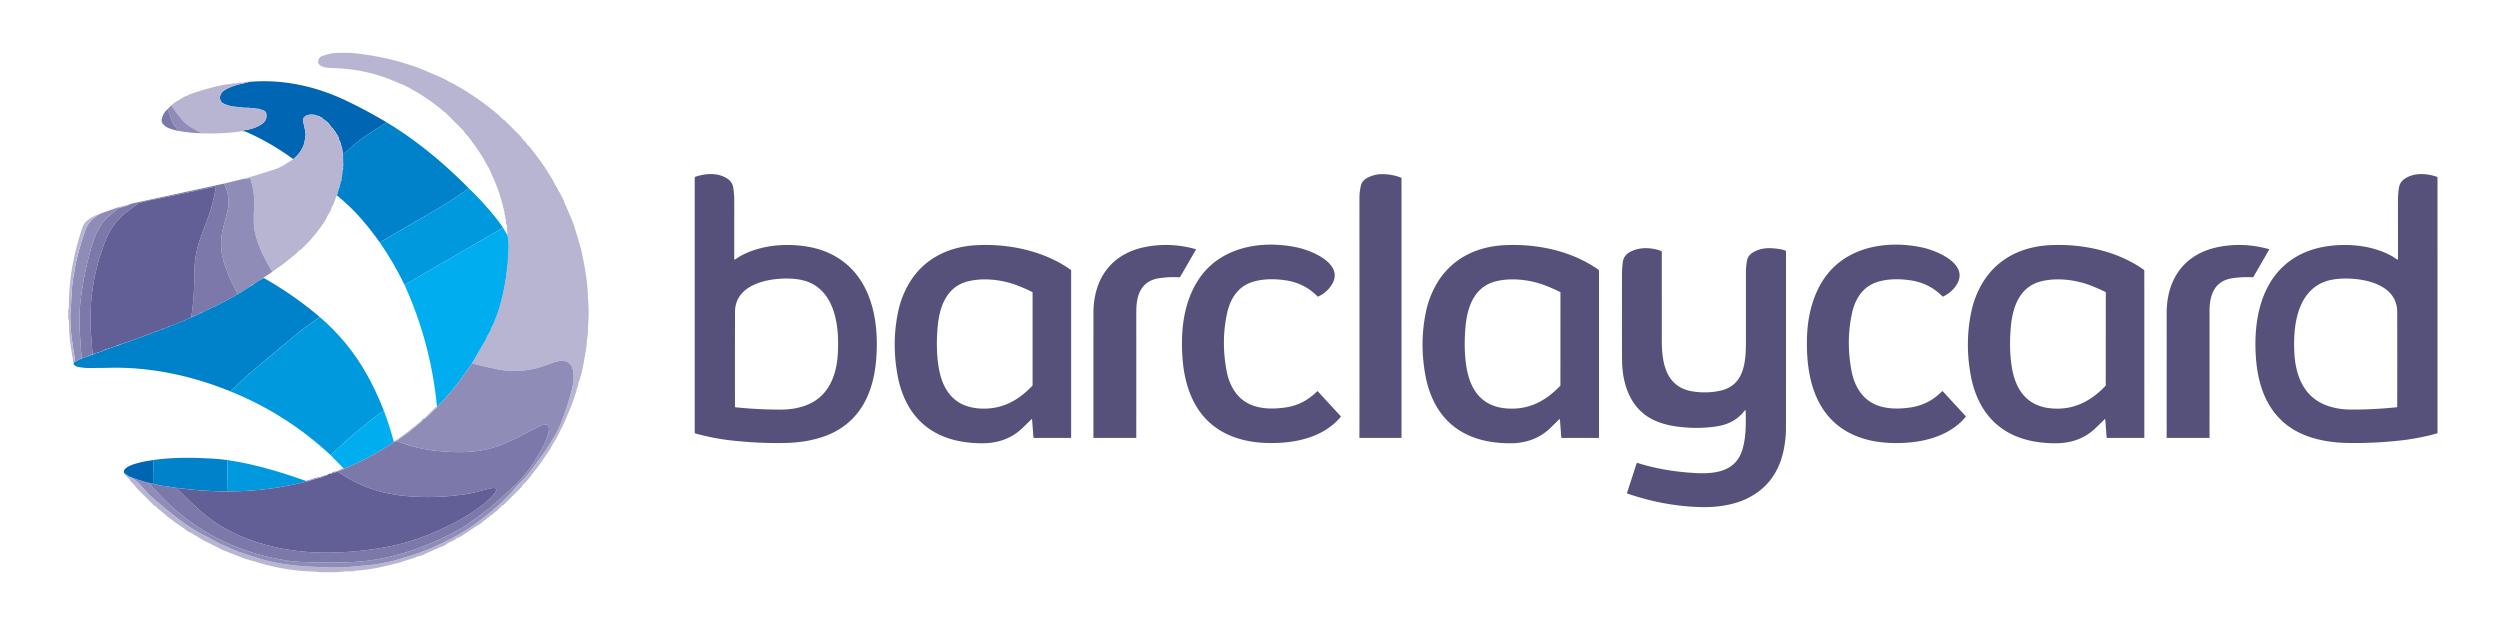 <?xml version="1.0" encoding="UTF-8" standalone="no"?>
<!DOCTYPE svg PUBLIC "-//W3C//DTD SVG 1.1//EN" "http://www.w3.org/Graphics/SVG/1.1/DTD/svg11.dtd">
<svg xmlns="http://www.w3.org/2000/svg" version="1.1" viewBox="0.00 0.00 2560.00 640.00">
<path fill="#b8b5d3" d="
  M 127.21 484.51
  L 132.03 487.80
  Q 137.95 490.70 140.93 493.58
  C 145.48 497.98 150.45 504.60 155.78 509.21
  C 173.76 524.74 191.09 539.46 211.27 549.32
  Q 214.33 550.82 219.82 553.93
  C 225.63 557.23 232.01 559.51 237.66 562.30
  Q 240.24 563.57 247.05 565.93
  Q 268.76 573.44 279.45 575.56
  Q 300.36 579.71 321.75 580.46
  Q 336.55 580.97 338.03 581.03
  C 351.81 581.54 366.45 579.75 376.65 578.79
  Q 383.87 578.11 389.32 577.07
  Q 400.25 574.99 401.85 574.54
  Q 424.58 568.26 438.80 562.48
  Q 448.23 558.64 462.82 551.12
  C 480.22 542.15 494.95 530.91 509.48 518.20
  Q 519.44 509.50 528.27 498.94
  C 531.74 494.78 537.09 490.13 540.19 486.20
  Q 542.97 482.65 554.43 467.19
  Q 559.34 460.55 563.81 453.17
  Q 570.85 441.51 572.16 438.51
  Q 579.78 421.06 585.27 400.03
  C 589.00 385.75 590.15 362.99 566.81 371.25
  Q 552.54 376.30 549.32 377.08
  Q 529.27 381.97 510.14 378.27
  Q 500.09 376.33 483.23 372.20
  L 496.13 349.98
  A 5.75 3.06 -83.7 0 1 496.69 349.16
  Q 497.36 348.34 498.00 346.46
  Q 499.04 343.43 502.26 338.65
  A 1.64 1.64 0.0 0 0 502.55 337.72
  L 502.55 337.28
  A 1.66 1.66 0.0 0 1 502.75 336.49
  Q 505.16 331.96 505.74 330.51
  Q 509.94 319.93 511.27 315.34
  Q 511.49 314.55 512.85 309.72
  Q 515.00 302.08 517.25 289.77
  C 517.47 288.59 517.27 287.25 517.69 286.26
  C 518.61 284.14 518.09 280.98 518.67 279.13
  C 519.40 276.79 518.85 274.62 519.47 272.45
  Q 520.01 270.55 520.00 267.46
  Q 519.99 264.76 520.65 256.75
  Q 521.24 249.63 519.67 240.87
  L 518.98 230.99
  A 1.87 1.83 29.4 0 0 518.77 230.27
  Q 517.83 228.52 518.15 225.36
  A 1.76 1.74 -61.4 0 0 517.79 224.11
  Q 517.20 223.37 517.30 222.12
  C 517.45 220.23 516.43 219.73 516.56 218.01
  Q 516.59 217.56 516.24 216.07
  C 514.63 209.21 512.29 199.83 509.18 192.23
  C 507.69 188.58 506.46 184.53 504.41 180.77
  A 14.49 13.33 23.0 0 1 503.57 178.92
  Q 501.83 174.11 500.42 171.89
  C 498.31 168.58 497.06 165.76 495.34 162.90
  Q 488.33 151.24 479.65 140.18
  C 477.84 137.87 476.09 136.43 474.89 134.32
  A 4.02 4.00 8.0 0 0 474.23 133.45
  L 456.07 115.29
  A 3.12 2.80 79.1 0 0 455.41 114.79
  C 453.46 113.70 452.25 112.19 450.50 110.79
  Q 433.82 97.48 414.95 87.84
  Q 413.31 87.00 410.15 85.76
  Q 407.42 84.70 405.31 83.77
  Q 374.41 70.23 339.06 69.67
  Q 334.78 69.60 330.67 68.35
  Q 326.88 67.20 325.57 63.84
  A 0.81 0.80 -31.3 0 1 325.80 62.92
  Q 326.18 62.59 326.02 61.27
  A 1.16 1.14 -27.8 0 1 326.32 60.34
  L 328.39 58.03
  A 1.16 1.10 -76.2 0 1 328.89 57.71
  C 333.83 56.15 336.81 54.91 341.02 54.54
  Q 354.63 53.33 368.00 55.05
  Q 389.86 57.87 409.31 63.24
  Q 412.95 64.25 423.16 67.66
  Q 429.79 69.88 436.69 72.86
  Q 450.23 78.71 450.67 78.89
  Q 454.11 80.31 457.77 82.39
  Q 462.79 85.26 464.91 86.00
  A 3.23 3.11 -12.4 0 1 466.05 86.70
  C 467.70 88.32 470.80 89.35 473.08 90.74
  Q 491.55 102.07 507.40 115.08
  Q 510.58 117.68 512.96 120.29
  Q 514.55 122.03 516.52 123.12
  A 2.33 2.08 77.9 0 1 517.00 123.47
  L 532.90 139.38
  A 4.71 4.55 7.9 0 1 533.59 140.26
  Q 534.94 142.51 537.49 144.76
  A 5.43 5.24 5.3 0 1 538.42 145.84
  Q 540.00 148.30 542.49 150.62
  A 4.60 4.50 3.8 0 1 543.10 151.30
  Q 545.21 154.10 547.36 156.86
  Q 558.18 170.70 566.20 184.80
  Q 566.62 185.54 568.29 189.01
  A 6.86 6.73 -76.4 0 0 568.87 189.98
  Q 570.63 192.42 571.89 195.43
  C 572.19 196.15 572.79 196.45 573.12 197.12
  Q 574.40 199.73 577.33 205.30
  A 2.38 2.27 -61.2 0 1 577.59 206.29
  Q 577.59 206.34 577.57 206.45
  A 0.85 0.83 -54.2 0 0 577.66 207.05
  Q 578.95 209.29 581.91 216.50
  Q 583.86 221.23 584.88 223.57
  Q 586.88 228.19 587.68 230.70
  Q 594.24 251.43 595.67 258.09
  Q 601.08 283.30 601.89 300.00
  C 602.42 310.68 603.20 318.25 602.60 327.14
  Q 602.04 335.41 602.09 336.91
  C 602.29 342.58 601.00 347.24 600.72 352.96
  Q 600.63 354.88 599.85 359.36
  Q 597.67 371.96 596.08 379.82
  Q 595.61 382.14 594.95 384.11
  Q 594.10 386.62 593.76 388.36
  A 3.88 3.60 -28.9 0 1 593.46 389.27
  Q 592.35 391.65 592.06 393.65
  Q 591.93 394.61 591.45 395.98
  Q 590.21 399.53 589.85 402.31
  A 0.66 0.65 -19.8 0 1 589.68 402.66
  Q 589.29 403.06 589.02 404.00
  Q 586.65 412.19 582.68 421.21
  Q 581.42 424.07 579.93 427.80
  Q 578.42 431.59 577.06 434.32
  Q 570.35 447.74 570.12 448.12
  Q 568.94 450.07 567.11 453.10
  Q 565.62 455.56 564.22 458.16
  Q 562.69 461.02 560.98 463.48
  C 555.89 470.80 553.28 475.21 548.48 481.04
  Q 545.52 484.64 541.82 489.59
  Q 539.93 492.11 538.61 493.34
  C 538.18 493.74 535.06 496.38 534.54 498.01
  A 1.18 1.15 -15.5 0 1 534.27 498.47
  L 515.62 517.11
  A 0.58 0.57 21.4 0 1 515.20 517.29
  L 514.76 517.29
  A 0.48 0.48 0.0 0 0 514.42 517.43
  L 508.71 523.22
  A 0.66 0.55 -77.1 0 1 508.58 523.32
  Q 506.16 524.62 504.40 526.69
  A 1.60 1.56 -77.1 0 1 503.64 527.18
  Q 502.36 527.57 501.13 529.18
  A 1.71 1.70 9.0 0 1 500.30 529.78
  C 498.50 530.38 497.73 532.49 495.94 532.97
  A 1.59 1.51 -75.7 0 0 495.16 533.46
  Q 494.12 534.66 493.59 535.07
  Q 491.65 536.58 489.15 538.05
  Q 485.55 540.17 482.34 542.40
  Q 479.13 544.63 477.66 545.52
  Q 476.01 546.52 473.03 548.69
  Q 472.27 549.25 467.88 551.06
  A 2.55 2.46 -77.4 0 0 467.03 551.62
  L 466.02 552.64
  A 0.81 0.73 9.1 0 1 465.76 552.81
  L 458.68 556.13
  A 1.18 0.81 -66.8 0 0 458.41 556.30
  Q 455.40 558.87 452.05 559.83
  Q 449.23 560.65 446.96 562.16
  Q 446.01 562.79 444.85 562.82
  A 1.42 1.40 -67.9 0 0 443.92 563.22
  Q 443.83 563.32 443.79 563.36
  A 1.59 1.55 10.7 0 1 443.28 563.70
  Q 436.07 566.62 433.58 568.08
  Q 432.45 568.74 431.95 568.56
  Q 431.31 568.34 430.78 569.01
  Q 430.42 569.48 429.48 569.35
  A 1.46 1.44 -59.5 0 0 428.38 569.64
  Q 428.37 569.64 428.28 569.73
  A 1.09 1.08 27.5 0 1 427.32 570.03
  Q 426.67 569.93 426.30 570.31
  Q 426.01 570.59 425.41 570.80
  Q 419.50 572.84 418.99 572.81
  A 1.22 0.60 -59.7 0 0 418.17 573.35
  Q 417.97 573.61 417.40 573.46
  Q 416.86 573.31 416.59 573.45
  Q 416.29 573.59 415.98 573.88
  A 1.57 1.52 -69.4 0 1 415.20 574.25
  Q 412.65 574.66 410.82 575.61
  A 2.49 2.48 23.3 0 1 410.34 575.80
  Q 410.19 575.84 397.32 579.03
  Q 389.86 580.88 384.34 581.84
  Q 373.26 583.77 368.26 584.03
  Q 364.64 584.22 362.22 584.81
  A 5.33 5.05 -50.9 0 1 361.07 584.96
  Q 353.23 585.07 351.44 585.30
  C 343.28 586.35 339.05 585.87 328.60 585.92
  C 326.60 585.93 324.07 585.36 322.25 585.32
  Q 290.65 584.58 260.44 574.84
  Q 259.53 574.55 257.39 574.03
  Q 255.44 573.57 254.36 573.07
  Q 253.21 572.55 252.59 572.67
  C 251.57 572.88 251.03 572.13 250.30 571.86
  Q 247.95 571.00 243.11 569.12
  Q 238.25 567.23 235.87 566.34
  Q 233.02 565.27 231.56 564.50
  A 1.08 0.99 56.7 0 0 231.08 564.38
  L 230.33 564.38
  A 0.22 0.17 -25.5 0 1 230.24 564.36
  Q 223.03 560.61 209.37 553.84
  Q 206.34 552.34 203.21 550.21
  Q 201.69 549.18 198.87 547.82
  A 1.91 1.83 -6.4 0 1 198.27 547.36
  Q 197.54 546.52 194.85 545.39
  Q 193.07 544.65 190.77 542.89
  Q 188.30 541.00 186.90 540.06
  Q 178.44 534.37 172.40 529.67
  Q 170.42 528.13 164.56 522.98
  A 3.32 2.80 -4.8 0 0 164.08 522.64
  Q 161.89 521.33 160.15 519.12
  A 2.65 2.62 78.4 0 0 158.77 518.20
  L 158.49 518.13
  A 1.16 1.14 74.8 0 1 157.94 517.81
  L 140.10 499.98
  A 3.41 3.24 8.0 0 1 139.63 499.39
  Q 137.45 495.94 133.88 493.07
  Q 133.27 492.59 133.18 491.80
  A 1.19 1.19 0.0 0 0 132.76 491.01
  Q 129.38 488.15 127.21 484.51
  Z"
/>
<path fill="#0066b3" d="
  M 396.12 125.40
  Q 380.71 134.81 372.19 140.79
  Q 363.38 146.98 352.47 157.60
  A 1.36 1.35 -22.3 0 0 352.06 158.57
  L 352.06 169.48
  A 0.32 0.31 4.0 0 1 351.70 169.79
  Q 351.33 169.74 351.37 169.46
  L 351.17 158.28
  Q 351.68 157.21 351.00 156.21
  L 350.34 152.80
  Q 351.12 152.61 350.05 151.51
  L 349.59 149.86
  Q 349.10 146.19 347.33 143.40
  Q 347.35 143.34 347.36 143.28
  L 346.40 140.00
  L 345.99 139.14
  L 344.07 136.32
  Q 343.87 136.20 343.89 135.96
  Q 343.22 134.32 341.75 133.07
  L 341.52 132.53
  Q 341.03 131.21 340.02 130.86
  L 338.59 129.09
  Q 336.33 125.48 332.76 123.13
  L 329.75 120.82
  Q 329.90 120.44 329.53 120.20
  Q 329.24 120.02 329.01 120.27
  Q 328.24 120.06 327.74 119.51
  Q 326.71 118.68 325.26 118.60
  L 322.54 117.70
  Q 321.86 117.14 321.22 117.56
  C 316.43 116.65 308.60 118.66 310.54 125.31
  Q 312.41 131.73 312.93 137.84
  A 5.77 5.69 47.8 0 1 312.87 139.27
  Q 311.71 146.38 311.31 147.52
  Q 308.07 156.77 300.22 162.93
  Q 277.13 145.97 251.03 134.58
  A 1.78 1.74 52.1 0 0 250.08 134.45
  Q 249.16 134.59 248.51 134.26
  Q 249.06 134.23 249.66 133.64
  A 1.41 1.39 -69.7 0 1 250.49 133.25
  Q 260.34 132.20 268.22 126.97
  Q 271.32 124.91 272.59 121.16
  Q 273.08 118.68 272.71 116.20
  L 272.25 115.29
  Q 271.75 113.92 270.27 113.32
  L 268.54 112.69
  Q 268.19 112.26 267.51 112.33
  L 265.74 111.86
  Q 264.61 110.88 263.43 111.43
  Q 256.57 110.18 249.56 110.32
  A 4.98 4.71 -37.8 0 1 248.44 110.21
  Q 245.65 109.56 241.53 109.39
  Q 234.85 109.10 228.04 105.62
  A 2.64 2.59 83.4 0 1 227.20 104.94
  Q 224.07 101.18 225.98 96.71
  C 228.12 91.68 236.74 88.93 241.70 87.19
  Q 242.87 86.78 248.38 85.61
  Q 251.74 84.90 255.04 83.84
  C 289.43 80.77 323.57 88.32 354.61 103.14
  Q 375.82 113.26 396.12 125.40
  Z"
/>
<path fill="#b8b5d3" d="
  M 255.04 83.84
  Q 251.74 84.90 248.38 85.61
  Q 242.87 86.78 241.70 87.19
  C 236.74 88.93 228.12 91.68 225.98 96.71
  Q 224.07 101.18 227.20 104.94
  A 2.64 2.59 83.4 0 0 228.04 105.62
  Q 234.85 109.10 241.53 109.39
  Q 245.65 109.56 248.44 110.21
  A 4.98 4.71 -37.8 0 0 249.56 110.32
  Q 256.57 110.18 263.43 111.43
  Q 264.37 111.93 265.74 111.86
  L 267.51 112.33
  Q 267.90 112.78 268.54 112.69
  L 270.27 113.32
  L 272.25 115.29
  L 272.71 116.20
  L 272.59 121.16
  Q 271.32 124.91 268.22 126.97
  Q 260.34 132.20 250.49 133.25
  A 1.41 1.39 -69.7 0 0 249.66 133.64
  Q 249.06 134.23 248.51 134.26
  Q 227.88 137.32 207.09 136.51
  C 198.50 132.52 191.14 128.31 185.84 122.00
  Q 181.39 116.71 175.47 107.93
  Q 178.16 105.14 181.66 103.33
  Q 183.21 102.53 184.39 101.63
  C 185.39 100.87 187.21 100.33 188.37 99.25
  A 1.75 1.72 -71.1 0 1 189.23 98.82
  Q 190.72 98.53 193.78 96.86
  A 5.14 4.45 -18.0 0 1 194.44 96.56
  Q 213.01 89.85 231.81 86.38
  Q 232.59 86.23 236.14 86.16
  A 1.50 1.49 -64.2 0 0 237.02 85.85
  Q 237.12 85.77 237.22 85.68
  A 0.63 0.60 21.8 0 1 237.60 85.53
  L 242.13 85.41
  A 1.45 1.43 -64.4 0 0 242.99 85.10
  Q 243.08 85.01 243.24 84.90
  A 1.10 1.07 26.5 0 1 243.87 84.70
  L 247.60 84.70
  A 3.47 3.41 35.5 0 0 248.67 84.53
  Q 251.53 83.59 255.04 83.84
  Z"
/>
<path fill="#8f8cb8" d="
  M 207.09 136.51
  Q 195.07 136.20 183.65 134.22
  Q 177.78 128.55 176.50 125.04
  Q 174.09 118.44 171.61 111.67
  L 175.47 107.93
  Q 181.39 116.71 185.84 122.00
  C 191.14 128.31 198.50 132.52 207.09 136.51
  Z"
/>
<path fill="#7c78aa" d="
  M 171.61 111.67
  Q 174.09 118.44 176.50 125.04
  Q 177.78 128.55 183.65 134.22
  Q 177.55 133.24 172.13 130.93
  Q 168.56 129.42 166.35 126.22
  Q 165.11 124.44 165.52 122.29
  Q 166.72 116.08 171.61 111.67
  Z"
/>
<path fill="#b8b5d3" d="
  M 321.22 117.56
  Q 321.72 117.99 322.54 117.70
  L 325.26 118.60
  Q 326.39 119.50 327.74 119.51
  Q 328.24 120.06 329.01 120.27
  Q 329.28 120.60 329.75 120.82
  L 332.76 123.13
  L 338.59 129.09
  L 340.02 130.86
  Q 340.44 131.93 341.52 132.53
  L 341.75 133.07
  Q 342.53 134.72 343.89 135.96
  Q 343.87 136.20 344.07 136.32
  Q 344.72 138.00 345.94 139.29
  Q 345.91 139.74 346.17 139.93
  L 347.36 143.28
  Q 347.35 143.34 347.33 143.40
  L 349.59 149.86
  L 350.05 151.51
  Q 350.06 152.20 350.34 152.80
  L 351.00 156.21
  Q 350.81 157.30 351.17 158.28
  L 351.37 169.46
  L 351.21 171.51
  L 351.00 172.21
  L 350.94 174.23
  L 350.24 179.95
  L 350.09 180.81
  L 349.59 183.53
  L 349.20 185.48
  Q 348.75 186.42 348.58 187.95
  L 348.38 188.55
  L 347.69 191.27
  Q 347.49 191.59 347.43 192.00
  L 345.03 200.11
  Q 343.60 202.34 343.41 204.01
  A 2.17 2.05 66.6 0 1 343.08 204.92
  Q 342.23 206.20 341.86 208.15
  A 1.15 0.99 -29.6 0 1 341.75 208.46
  L 339.69 212.35
  A 1.73 1.69 66.2 0 0 339.54 212.75
  Q 338.68 216.32 336.37 219.32
  A 2.70 2.41 -15.2 0 0 336.11 219.72
  C 334.09 223.67 333.05 226.04 330.64 229.48
  Q 328.94 231.91 323.50 239.05
  C 321.97 241.06 320.17 242.52 318.98 244.52
  A 4.58 4.02 86.3 0 1 318.38 245.30
  Q 309.55 254.24 307.96 255.71
  Q 307.95 255.72 306.78 256.27
  A 2.07 2.01 -79.5 0 0 306.16 256.71
  Q 302.78 260.20 302.03 260.79
  Q 298.38 263.61 292.45 268.46
  Q 290.43 270.11 283.26 275.10
  C 282.08 275.92 280.47 277.40 278.84 278.35
  C 270.97 265.00 261.67 247.84 260.13 231.42
  C 259.44 224.09 260.19 215.00 260.29 208.54
  Q 260.49 195.32 256.40 182.86
  A 0.83 0.82 66.8 0 0 255.24 182.39
  Q 251.93 184.12 250.52 182.89
  Q 259.77 180.30 277.76 174.55
  Q 281.95 173.22 284.01 172.40
  Q 288.25 170.73 293.28 167.54
  Q 298.21 164.41 300.22 162.93
  Q 308.07 156.77 311.31 147.52
  Q 311.71 146.38 312.87 139.27
  A 5.77 5.69 47.8 0 0 312.93 137.84
  Q 312.41 131.73 310.54 125.31
  C 308.60 118.66 316.43 116.65 321.22 117.56
  Z"
/>
<path fill="#0082ca" d="
  M 396.12 125.40
  C 427.01 144.05 454.36 166.93 480.01 192.73
  Q 464.92 203.99 448.67 213.43
  Q 418.84 230.76 388.92 248.25
  Q 381.11 237.24 372.36 226.89
  Q 360.04 212.31 345.03 200.11
  L 347.43 192.00
  Q 348.20 191.46 347.69 191.27
  L 348.38 188.55
  Q 348.82 188.88 348.58 187.95
  Q 348.75 186.42 349.20 185.48
  Q 350.00 185.09 349.59 183.53
  L 350.09 180.81
  Q 351.05 180.12 350.24 179.95
  L 350.94 174.23
  Q 351.42 173.45 351.37 172.46
  Q 351.75 171.76 351.21 171.51
  L 351.37 169.46
  Q 351.33 169.74 351.70 169.79
  A 0.32 0.31 4.0 0 0 352.06 169.48
  L 352.06 158.57
  A 1.36 1.35 -22.3 0 1 352.47 157.60
  Q 363.38 146.98 372.19 140.79
  Q 380.71 134.81 396.12 125.40
  Z"
/>
<path fill="#56517a" d="
  M 346.40 140.00
  Q 346.28 139.93 346.17 139.93
  Q 345.91 139.74 345.94 139.29
  Q 345.96 139.21 345.99 139.14
  L 346.40 140.00
  Z"
/>
<path fill="#0066b3" d="
  M 351.21 171.51
  Q 351.75 171.76 351.37 172.46
  Q 351.24 172.29 351.00 172.21
  L 351.21 171.51
  Z"
/>
<path fill="#56517a" d="
  M 752.52 265.80
  C 754.30 264.80 756.41 263.17 757.86 262.37
  C 775.99 252.31 798.13 249.42 818.84 251.47
  Q 839.59 253.52 855.10 262.34
  C 893.00 283.90 900.80 329.76 897.02 370.24
  C 893.58 406.94 877.30 436.39 840.88 447.90
  Q 824.52 453.07 805.24 453.56
  Q 777.72 454.27 748.51 450.97
  Q 730.12 448.90 711.99 443.83
  A 0.81 0.80 -82.5 0 1 711.40 443.05
  L 711.40 181.71
  A 0.66 0.65 80.7 0 1 711.84 181.09
  C 722.68 177.45 735.19 176.52 744.99 183.06
  Q 749.95 186.37 750.86 192.18
  Q 751.90 198.87 751.89 205.76
  Q 751.85 245.30 751.86 265.41
  A 0.45 0.44 75.4 0 0 752.52 265.80
  Z
  M 753.03 417.04
  Q 776.55 419.48 799.74 419.42
  Q 813.23 419.39 824.24 415.48
  C 847.64 407.18 856.53 385.88 857.94 362.25
  C 859.42 337.45 856.41 303.30 831.29 290.37
  Q 821.85 285.52 807.20 285.24
  C 785.75 284.85 752.70 291.41 752.65 319.50
  Q 752.55 375.33 752.63 416.61
  A 0.45 0.44 2.2 0 0 753.03 417.04
  Z"
/>
<path fill="#56517a" d="
  M 1434.54 448.45
  L 1392.39 448.45
  A 0.37 0.37 0.0 0 1 1392.02 448.07
  Q 1392.18 444.35 1392.07 203.00
  Q 1392.07 195.43 1393.89 188.91
  C 1395.71 182.45 1406.42 178.84 1412.37 178.45
  Q 1423.64 177.70 1434.58 181.87
  A 0.91 0.90 -79.8 0 1 1435.16 182.72
  L 1435.16 447.83
  A 0.62 0.62 0.0 0 1 1434.54 448.45
  Z"
/>
<path fill="#56517a" d="
  M 2455.55 265.41
  Q 2455.56 245.30 2455.51 205.76
  Q 2455.50 198.88 2456.54 192.19
  Q 2457.45 186.38 2462.41 183.07
  C 2472.21 176.53 2484.72 177.45 2495.56 181.09
  A 0.66 0.65 -80.7 0 1 2496.00 181.71
  L 2496.02 443.03
  A 0.81 0.80 82.5 0 1 2495.43 443.81
  Q 2477.30 448.88 2458.91 450.95
  Q 2429.71 454.25 2402.19 453.55
  Q 2382.91 453.06 2366.55 447.89
  C 2330.13 436.38 2313.85 406.94 2310.41 370.24
  C 2306.63 329.76 2314.42 283.91 2352.32 262.35
  Q 2367.83 253.53 2388.57 251.48
  C 2409.28 249.42 2431.42 252.31 2449.55 262.37
  C 2451.00 263.17 2453.11 264.80 2454.89 265.80
  A 0.45 0.44 -75.4 0 0 2455.55 265.41
  Z
  M 2454.34 417.02
  A 0.45 0.44 -2.2 0 0 2454.74 416.59
  Q 2454.83 375.33 2454.75 319.51
  C 2454.70 291.43 2421.67 284.86 2400.22 285.25
  Q 2385.58 285.52 2376.14 290.37
  C 2351.02 303.29 2348.00 337.43 2349.48 362.22
  C 2350.88 385.84 2359.76 407.14 2383.15 415.44
  Q 2394.16 419.36 2407.64 419.39
  Q 2430.82 419.46 2454.34 417.02
  Z"
/>
<path fill="#0066b3" d="
  M 350.09 180.81
  L 350.24 179.95
  Q 351.05 180.12 350.09 180.81
  Z"
/>
<path fill="#8f8cb8" d="
  M 278.84 278.35
  L 268.93 285.01
  L 268.41 285.46
  Q 267.72 285.60 267.23 286.25
  L 259.94 290.76
  L 255.92 293.48
  L 249.57 297.54
  Q 248.73 297.64 248.29 298.25
  Q 246.79 298.67 245.94 299.78
  Q 245.08 299.86 245.46 299.94
  Q 244.35 300.28 243.59 300.85
  Q 234.65 285.63 229.40 268.83
  Q 223.86 251.09 228.50 233.44
  Q 231.69 221.29 233.11 215.27
  C 235.40 205.48 233.38 197.21 229.69 187.96
  L 250.52 182.89
  Q 251.93 184.12 255.24 182.39
  A 0.83 0.82 66.8 0 1 256.40 182.86
  Q 260.49 195.32 260.29 208.54
  C 260.19 215.00 259.44 224.09 260.13 231.42
  C 261.67 247.84 270.97 265.00 278.84 278.35
  Z"
/>
<path fill="#7c78aa" d="
  M 229.69 187.96
  C 233.38 197.21 235.40 205.48 233.11 215.27
  Q 231.69 221.29 228.50 233.44
  Q 223.86 251.09 229.40 268.83
  Q 234.65 285.63 243.59 300.85
  L 242.23 301.89
  Q 241.72 301.89 241.22 302.47
  Q 240.42 302.60 239.95 303.28
  Q 239.50 303.34 239.14 303.71
  Q 238.63 303.80 238.19 304.24
  L 230.48 308.48
  Q 229.58 308.66 228.96 309.26
  L 225.29 311.06
  L 224.03 311.82
  L 220.74 313.47
  L 219.79 313.82
  L 219.01 314.16
  L 206.89 320.02
  Q 206.47 319.77 205.47 320.57
  L 204.67 321.04
  Q 204.21 321.12 203.96 321.49
  L 200.29 323.02
  Q 199.71 323.05 199.22 323.36
  Q 198.98 323.45 198.80 323.63
  Q 197.29 323.88 196.22 324.83
  Q 196.13 324.84 196.04 324.85
  Q 195.91 324.83 195.77 324.81
  C 198.85 306.54 198.82 291.95 199.19 275.17
  Q 199.53 259.91 205.57 242.85
  C 209.73 231.11 213.73 222.17 216.64 211.63
  Q 219.30 201.98 221.01 191.67
  A 0.48 0.47 88.3 0 0 220.44 191.13
  L 156.54 204.62
  A 1.36 0.52 -24.2 0 1 156.37 204.63
  Q 154.33 204.55 153.66 205.06
  A 0.60 0.55 -69.2 0 1 153.44 205.17
  L 142.64 207.79
  A 2.37 2.29 19.4 0 0 141.77 208.19
  Q 130.48 216.22 124.86 221.38
  C 114.91 230.52 109.59 241.28 104.93 254.62
  Q 89.84 297.90 93.27 343.05
  Q 94.01 352.77 94.86 362.58
  L 93.21 363.56
  L 92.04 364.04
  Q 91.02 364.16 90.00 364.82
  L 87.25 365.83
  Q 86.39 365.62 85.97 366.25
  L 83.95 367.01
  Q 83.70 367.05 83.54 367.01
  C 82.41 348.74 80.19 329.59 82.04 311.94
  Q 84.81 285.53 91.74 259.73
  C 95.25 246.65 99.37 233.38 109.05 223.50
  Q 112.79 219.68 122.23 212.73
  Q 128.97 211.48 134.71 208.52
  L 229.69 187.96
  Z"
/>
<path fill="#625f97" d="
  M 195.77 324.81
  Q 195.24 325.29 194.48 325.57
  L 193.49 326.04
  L 189.93 327.62
  Q 189.87 327.69 189.81 327.76
  Q 188.41 327.68 187.93 328.49
  Q 187.40 328.77 187.02 328.77
  L 180.25 331.64
  L 174.54 333.89
  Q 173.34 333.95 171.75 334.92
  L 169.57 335.96
  Q 168.95 335.58 168.55 336.29
  L 168.07 336.54
  Q 166.14 336.58 165.00 337.51
  Q 163.56 338.35 161.98 338.60
  Q 160.19 338.93 158.32 340.01
  L 153.96 341.75
  Q 152.53 341.68 151.93 342.46
  L 150.35 342.93
  Q 148.55 343.30 147.14 344.29
  L 144.96 344.96
  L 144.04 345.23
  L 142.15 346.04
  Q 141.56 346.11 140.97 346.47
  L 139.47 346.83
  Q 138.51 346.92 138.60 347.29
  L 136.55 348.14
  Q 136.86 347.58 135.95 348.22
  L 135.55 348.27
  Q 134.29 348.58 133.21 349.26
  Q 132.65 349.62 132.30 349.57
  Q 131.34 349.69 130.51 350.22
  Q 130.26 350.43 129.97 350.52
  Q 128.24 350.54 126.94 351.52
  Q 126.41 351.89 126.06 351.90
  Q 124.71 351.85 123.26 352.74
  Q 120.50 353.26 118.23 354.74
  Q 117.61 354.62 117.20 355.02
  Q 116.27 355.20 115.39 355.72
  Q 114.64 355.69 114.04 356.00
  Q 113.12 356.03 113.46 356.31
  L 112.22 356.69
  Q 111.04 356.70 109.95 357.51
  Q 109.87 357.54 109.78 357.57
  Q 107.55 357.67 105.89 358.98
  Q 105.86 359.31 105.78 359.10
  Q 104.94 359.06 104.04 359.78
  L 101.02 360.90
  Q 99.38 360.65 99.39 361.32
  L 98.34 361.61
  L 94.86 362.58
  Q 94.01 352.77 93.27 343.05
  Q 89.84 297.90 104.93 254.62
  C 109.59 241.28 114.91 230.52 124.86 221.38
  Q 130.48 216.22 141.77 208.19
  A 2.37 2.29 19.4 0 1 142.64 207.79
  L 153.44 205.17
  A 0.60 0.55 -69.2 0 0 153.66 205.06
  Q 154.33 204.55 156.37 204.63
  A 1.36 0.52 -24.2 0 0 156.54 204.62
  L 220.44 191.13
  A 0.48 0.47 88.3 0 1 221.01 191.67
  Q 219.30 201.98 216.64 211.63
  C 213.73 222.17 209.73 231.11 205.57 242.85
  Q 199.53 259.91 199.19 275.17
  C 198.82 291.95 198.85 306.54 195.77 324.81
  Z"
/>
<path fill="#0099de" d="
  M 515.10 233.23
  L 414.23 291.71
  Q 403.30 269.07 388.92 248.25
  Q 418.84 230.76 448.67 213.43
  Q 464.92 203.99 480.01 192.73
  Q 495.22 207.30 508.27 223.74
  Q 511.88 228.29 515.10 233.23
  Z"
/>
<path fill="#b8b5d3" d="
  M 134.71 208.52
  Q 128.97 211.48 122.23 212.73
  Q 121.71 212.55 121.32 212.17
  L 134.71 208.52
  Z"
/>
<path fill="#8f8cb8" d="
  M 121.32 212.17
  Q 121.71 212.55 122.23 212.73
  Q 112.79 219.68 109.05 223.50
  C 99.37 233.38 95.25 246.65 91.74 259.73
  Q 84.81 285.53 82.04 311.94
  C 80.19 329.59 82.41 348.74 83.54 367.01
  L 82.44 367.69
  L 77.04 370.31
  Q 73.02 345.46 72.46 337.13
  Q 71.69 325.57 72.00 321.57
  Q 72.92 309.87 73.44 298.91
  Q 73.80 291.22 75.16 283.32
  Q 77.31 270.82 77.99 267.87
  Q 81.41 252.77 87.49 235.39
  Q 91.17 224.89 103.18 218.61
  L 121.32 212.17
  Z"
/>
<path fill="#b8b5d3" d="
  M 103.18 218.61
  Q 91.17 224.89 87.49 235.39
  Q 81.41 252.77 77.99 267.87
  Q 77.31 270.82 75.16 283.32
  Q 73.80 291.22 73.44 298.91
  Q 72.92 309.87 72.00 321.57
  Q 71.69 325.57 72.46 337.13
  Q 73.02 345.46 77.04 370.31
  Q 76.58 370.75 75.75 371.12
  Q 74.72 370.90 74.69 369.54
  Q 74.66 367.86 74.58 367.47
  Q 72.05 354.45 70.95 341.20
  L 70.83 339.04
  L 70.56 327.95
  A 1.58 1.54 -65.6 0 0 70.24 327.06
  Q 70.15 326.95 70.06 326.85
  A 0.95 0.95 0.0 0 1 69.82 326.22
  L 69.82 317.12
  A 1.00 0.98 66.3 0 1 70.07 316.46
  Q 70.51 315.95 70.51 315.50
  Q 70.33 292.53 74.54 270.27
  Q 78.06 251.65 84.32 233.06
  Q 84.94 231.22 86.23 229.22
  Q 87.36 227.47 89.08 226.06
  Q 95.03 221.14 103.18 218.61
  Z"
/>
<path fill="#00aeef" d="
  M 515.10 233.23
  L 519.67 240.87
  Q 521.24 249.63 520.65 256.75
  Q 519.99 264.76 520.00 267.46
  Q 520.01 270.55 519.47 272.45
  C 518.85 274.62 519.40 276.79 518.67 279.13
  C 518.09 280.98 518.61 284.14 517.69 286.26
  C 517.27 287.25 517.47 288.59 517.25 289.77
  Q 515.00 302.08 512.85 309.72
  Q 511.49 314.55 511.27 315.34
  Q 509.94 319.93 505.74 330.51
  Q 505.16 331.96 502.75 336.49
  A 1.66 1.66 0.0 0 0 502.55 337.28
  L 502.55 337.72
  A 1.64 1.64 0.0 0 1 502.26 338.65
  Q 499.04 343.43 498.00 346.46
  Q 497.36 348.34 496.69 349.16
  A 5.75 3.06 -83.7 0 0 496.13 349.98
  L 483.23 372.20
  Q 473.59 386.69 462.62 400.10
  C 460.90 402.20 458.77 403.93 457.39 406.20
  A 4.82 4.76 82.5 0 1 456.76 407.03
  Q 454.18 409.65 451.65 412.17
  C 450.41 413.40 449.79 415.33 447.43 416.23
  Q 441.17 351.05 414.23 291.71
  L 515.10 233.23
  Z"
/>
<path fill="#56517a" d="
  M 1372.77 427.05
  C 1354.27 448.97 1323.43 454.66 1295.75 453.56
  C 1267.12 452.41 1241.16 441.97 1225.76 417.26
  C 1213.14 397.02 1209.85 371.91 1210.41 346.77
  C 1210.88 325.87 1215.48 304.70 1226.80 287.03
  C 1248.57 253.03 1291.02 245.52 1327.98 253.31
  C 1344.03 256.69 1380.02 271.54 1361.67 294.45
  Q 1356.91 300.39 1349.98 303.62
  A 0.75 0.75 0.0 0 1 1349.11 303.47
  Q 1335.68 289.93 1316.72 287.08
  C 1305.01 285.33 1292.01 285.30 1280.84 289.31
  C 1267.10 294.24 1259.54 306.69 1256.48 320.94
  Q 1250.26 349.92 1256.19 380.57
  Q 1258.58 392.91 1265.29 402.08
  C 1277.36 418.57 1297.84 419.92 1316.49 417.22
  Q 1334.90 414.55 1348.67 400.78
  A 0.59 0.59 0.0 0 1 1349.52 400.80
  L 1372.75 426.02
  A 0.79 0.78 44.1 0 1 1372.77 427.05
  Z"
/>
<path fill="#56517a" d="
  M 2012.73 425.98
  A 0.79 0.78 44.1 0 1 2012.75 427.01
  C 1994.26 448.94 1963.43 454.65 1935.75 453.58
  C 1907.12 452.45 1881.15 442.03 1865.73 417.33
  C 1853.10 397.10 1849.79 371.99 1850.33 346.85
  C 1850.78 325.95 1855.36 304.78 1866.67 287.10
  C 1888.41 253.08 1930.86 245.54 1967.82 253.30
  C 1983.88 256.67 2019.88 271.49 2001.55 294.42
  Q 1996.79 300.36 1989.86 303.59
  A 0.75 0.75 0.0 0 1 1988.99 303.45
  Q 1975.55 289.92 1956.59 287.08
  C 1944.88 285.34 1931.88 285.32 1920.71 289.34
  C 1906.98 294.28 1899.43 306.73 1896.38 320.99
  Q 1890.18 349.97 1896.13 380.62
  Q 1898.53 392.95 1905.25 402.12
  C 1917.33 418.60 1937.81 419.93 1956.46 417.22
  Q 1974.87 414.54 1988.63 400.75
  A 0.59 0.59 0.0 0 1 1989.48 400.77
  L 2012.73 425.98
  Z"
/>
<path fill="#56517a" d="
  M 1056.16 429.30
  Q 1054.61 430.96 1046.88 438.40
  Q 1030.50 454.15 1004.98 453.92
  C 975.01 453.65 948.19 444.29 931.77 418.31
  C 926.06 409.28 921.72 397.64 919.55 386.63
  Q 912.60 351.39 920.00 317.79
  Q 923.07 303.80 930.47 290.92
  C 945.18 265.31 970.81 252.61 999.74 251.08
  C 1032.84 249.33 1068.69 256.74 1096.08 276.04
  A 1.81 1.81 0.0 0 1 1096.85 277.52
  L 1096.85 448.18
  A 0.27 0.27 0.0 0 1 1096.58 448.45
  L 1058.99 448.45
  A 0.74 0.74 0.0 0 1 1058.25 447.76
  L 1056.84 429.54
  A 0.39 0.39 0.0 0 0 1056.16 429.30
  Z
  M 1057.06 299.04
  Q 1049.50 295.27 1041.74 292.29
  C 1026.29 286.35 1006.74 284.06 990.74 288.22
  C 968.75 293.93 961.85 314.95 960.12 335.09
  C 958.97 348.43 958.99 362.27 961.12 375.64
  C 964.96 399.74 977.26 416.60 1003.03 418.29
  C 1024.97 419.73 1042.01 410.79 1056.99 395.21
  A 1.36 1.36 0.0 0 0 1057.35 394.29
  L 1057.35 299.51
  A 0.53 0.51 -77.5 0 0 1057.06 299.04
  Z"
/>
<path fill="#56517a" d="
  M 1224.48 255.16
  A 0.28 0.28 0.0 0 1 1224.65 255.57
  L 1208.53 283.49
  A 0.91 0.90 -73.2 0 1 1207.70 283.94
  Q 1197.43 283.37 1187.22 284.86
  C 1168.35 287.62 1163.57 302.28 1163.57 318.76
  Q 1163.60 420.57 1163.56 448.18
  A 0.27 0.27 0.0 0 1 1163.29 448.45
  L 1119.96 448.45
  A 0.29 0.29 0.0 0 1 1119.67 448.16
  Q 1119.65 377.53 1119.69 320.50
  C 1119.71 285.05 1138.38 259.27 1173.85 252.70
  Q 1199.20 248.00 1224.48 255.16
  Z"
/>
<path fill="#56517a" d="
  M 1597.35 429.55
  A 0.39 0.39 0.0 0 0 1596.67 429.31
  Q 1595.12 430.97 1587.39 438.42
  Q 1571.01 454.17 1545.49 453.94
  C 1515.51 453.67 1488.69 444.31 1472.27 418.32
  C 1466.56 409.29 1462.22 397.65 1460.05 386.64
  Q 1453.10 351.40 1460.50 317.79
  Q 1463.57 303.80 1470.97 290.92
  C 1485.68 265.31 1511.31 252.61 1540.24 251.08
  C 1573.35 249.33 1609.20 256.74 1636.59 276.04
  A 1.81 1.81 0.0 0 1 1637.36 277.52
  L 1637.36 448.20
  A 0.27 0.27 0.0 0 1 1637.09 448.47
  L 1599.50 448.47
  A 0.74 0.74 0.0 0 1 1598.76 447.78
  L 1597.35 429.55
  Z
  M 1597.61 299.05
  Q 1590.05 295.28 1582.29 292.30
  C 1566.84 286.35 1547.28 284.05 1531.28 288.20
  C 1509.28 293.91 1502.37 314.93 1500.64 335.07
  C 1499.48 348.41 1499.49 362.25 1501.62 375.63
  C 1505.45 399.73 1517.74 416.60 1543.52 418.30
  C 1565.46 419.75 1582.51 410.82 1597.50 395.24
  A 1.36 1.36 0.0 0 0 1597.86 394.32
  L 1597.90 299.52
  A 0.53 0.51 -77.4 0 0 1597.61 299.05
  Z"
/>
<path fill="#56517a" d="
  M 2155.79 429.54
  A 0.39 0.39 0.0 0 0 2155.11 429.30
  Q 2153.56 430.96 2145.83 438.40
  Q 2129.45 454.16 2103.93 453.93
  C 2073.95 453.66 2047.13 444.30 2030.71 418.32
  C 2025.00 409.29 2020.66 397.65 2018.49 386.64
  Q 2011.53 351.40 2018.93 317.80
  Q 2022.00 303.81 2029.40 290.93
  C 2044.11 265.32 2069.74 252.61 2098.67 251.08
  C 2131.77 249.33 2167.62 256.73 2195.01 276.03
  A 1.81 1.81 0.0 0 1 2195.78 277.51
  L 2195.80 448.18
  A 0.27 0.27 0.0 0 1 2195.53 448.45
  L 2157.94 448.45
  A 0.74 0.74 0.0 0 1 2157.20 447.76
  L 2155.79 429.54
  Z
  M 2156.04 299.05
  Q 2148.48 295.27 2140.72 292.29
  C 2125.27 286.34 2105.72 284.04 2089.71 288.20
  C 2067.72 293.90 2060.81 314.92 2059.07 335.07
  C 2057.91 348.41 2057.93 362.25 2060.05 375.63
  C 2063.88 399.73 2076.18 416.60 2101.95 418.30
  C 2123.90 419.75 2140.94 410.82 2155.93 395.24
  A 1.36 1.36 0.0 0 0 2156.29 394.32
  L 2156.33 299.52
  A 0.53 0.51 -77.4 0 0 2156.04 299.05
  Z"
/>
<path fill="#56517a" d="
  M 2323.47 255.16
  A 0.28 0.28 0.0 0 1 2323.64 255.57
  L 2307.52 283.49
  A 0.91 0.90 -73.2 0 1 2306.69 283.94
  Q 2296.42 283.37 2286.21 284.86
  C 2267.34 287.62 2262.56 302.28 2262.56 318.76
  Q 2262.59 420.57 2262.55 448.18
  A 0.27 0.27 0.0 0 1 2262.28 448.45
  L 2218.95 448.45
  A 0.29 0.29 0.0 0 1 2218.66 448.16
  Q 2218.64 377.53 2218.68 320.50
  C 2218.70 285.05 2237.37 259.27 2272.84 252.70
  Q 2298.19 248.00 2323.47 255.16
  Z"
/>
<path fill="#56517a" d="
  M 1786.95 420.09
  C 1785.83 421.16 1784.41 423.17 1782.76 424.79
  Q 1773.42 433.96 1759.30 436.36
  Q 1744.48 438.88 1728.51 437.89
  C 1716.05 437.11 1705.16 435.37 1694.44 430.58
  C 1670.00 419.67 1661.21 394.09 1660.99 369.00
  Q 1660.84 351.76 1660.93 280.04
  Q 1660.93 275.14 1661.70 268.77
  Q 1662.59 261.42 1669.37 257.88
  C 1679.19 252.75 1690.59 253.31 1700.78 256.87
  A 1.36 1.34 -80.7 0 1 1701.69 258.15
  Q 1701.67 260.50 1701.69 348.76
  C 1701.70 372.45 1706.12 397.02 1734.51 401.00
  Q 1748.18 402.91 1761.14 400.18
  C 1786.95 394.73 1787.81 369.50 1787.82 348.50
  Q 1787.84 299.20 1787.82 279.00
  Q 1787.82 273.02 1788.88 267.14
  C 1789.92 261.34 1793.94 258.64 1799.13 256.45
  C 1806.68 253.26 1815.21 253.87 1823.26 255.23
  Q 1826.23 255.73 1828.36 256.71
  A 0.84 0.84 0.0 0 1 1828.86 257.48
  Q 1828.88 346.83 1828.84 439.50
  Q 1828.83 446.96 1827.24 456.71
  Q 1820.81 496.12 1786.95 511.42
  C 1773.53 517.49 1756.48 519.68 1741.75 519.29
  Q 1704.27 518.32 1666.50 505.44
  A 0.64 0.64 0.0 0 1 1666.10 504.64
  L 1675.89 474.52
  A 0.72 0.72 0.0 0 1 1676.80 474.05
  Q 1703.10 482.38 1734.23 484.29
  C 1755.47 485.59 1777.68 483.64 1784.49 459.50
  C 1788.01 447.04 1787.88 433.28 1787.51 420.32
  A 0.33 0.33 0.0 0 0 1786.95 420.09
  Z"
/>
<path fill="#0082ca" d="
  M 327.51 324.68
  Q 314.00 333.74 302.97 342.81
  Q 291.86 351.95 259.04 379.59
  Q 248.20 388.72 236.10 400.84
  C 196.95 384.82 153.93 375.54 112.00 376.65
  Q 107.71 376.76 91.25 376.85
  Q 85.23 376.88 79.05 375.48
  C 77.50 375.13 74.21 373.11 75.75 371.12
  Q 76.58 370.75 77.04 370.31
  L 82.44 367.69
  Q 83.17 367.73 83.95 367.01
  L 85.97 366.25
  L 87.25 365.83
  L 90.00 364.82
  Q 90.81 364.95 91.99 364.10
  Q 92.73 364.23 93.21 363.68
  L 98.34 361.61
  L 99.39 361.32
  L 101.02 360.90
  L 104.04 359.78
  Q 104.91 359.70 105.78 359.10
  Q 105.86 359.31 105.89 358.98
  L 109.78 357.57
  Q 109.87 357.54 109.95 357.51
  Q 111.23 357.29 112.22 356.69
  L 113.46 356.31
  L 114.04 356.15
  Q 114.84 356.23 115.39 355.72
  Q 116.27 355.20 117.20 355.02
  Q 117.81 355.08 118.23 354.74
  L 123.46 352.77
  L 126.06 351.90
  Q 126.41 351.89 126.94 351.52
  Q 128.56 351.35 129.97 350.52
  Q 130.26 350.43 130.51 350.22
  Q 131.56 350.14 132.30 349.57
  Q 132.65 349.62 133.21 349.26
  Q 134.57 349.17 135.55 348.27
  L 135.95 348.22
  L 136.55 348.14
  L 138.60 347.29
  Q 139.13 347.30 139.54 347.04
  Q 140.43 347.03 140.97 346.47
  Q 141.56 346.11 142.15 346.04
  Q 143.16 346.17 144.04 345.45
  Q 144.62 345.35 144.96 344.96
  L 147.14 344.29
  Q 148.93 343.88 150.35 342.93
  L 151.93 342.46
  Q 153.08 342.30 153.96 341.75
  L 158.32 340.01
  Q 160.35 339.91 161.98 338.60
  Q 163.56 338.35 165.00 337.51
  Q 166.73 337.39 168.07 336.54
  L 168.55 336.29
  L 169.57 335.96
  L 171.75 334.92
  L 174.54 333.89
  L 180.25 331.64
  L 187.02 328.77
  Q 187.40 328.77 187.93 328.49
  Q 189.01 328.33 189.81 327.76
  Q 189.87 327.69 189.93 327.62
  L 193.49 326.04
  L 194.48 325.57
  L 194.29 325.77
  A 0.04 0.04 0.0 0 0 194.34 325.84
  L 196.04 324.85
  Q 196.13 324.84 196.22 324.83
  L 198.80 323.63
  Q 198.98 323.45 199.22 323.36
  Q 199.75 323.52 200.29 323.02
  L 203.96 321.49
  Q 204.52 321.25 204.67 321.04
  L 205.47 320.57
  Q 205.23 320.91 205.36 320.84
  Q 205.92 320.53 206.89 320.02
  L 219.01 314.16
  Q 219.28 314.20 219.51 314.13
  Q 220.51 313.93 220.74 313.47
  L 224.03 311.82
  Q 224.77 311.67 225.29 311.06
  L 228.96 309.26
  Q 230.15 309.22 230.48 308.48
  L 238.19 304.24
  Q 238.89 304.35 239.14 303.71
  Q 239.50 303.34 239.95 303.28
  Q 241.36 303.01 241.22 302.47
  Q 241.72 301.89 242.23 301.89
  Q 244.10 301.34 245.46 299.94
  Q 245.08 299.86 245.94 299.78
  Q 247.48 299.29 248.29 298.25
  Q 248.73 297.64 249.57 297.54
  L 255.92 293.48
  Q 258.19 292.58 259.94 290.76
  L 267.23 286.25
  Q 268.27 286.14 268.41 285.46
  L 268.93 285.01
  L 269.93 284.90
  A 1.54 1.53 56.2 0 1 270.87 285.09
  Q 301.03 302.22 327.51 324.68
  Z"
/>
<path fill="#0066b3" d="
  M 268.41 285.46
  Q 268.27 286.14 267.23 286.25
  Q 267.72 285.60 268.41 285.46
  Z"
/>
<path fill="#0066b3" d="
  M 248.29 298.25
  Q 247.48 299.29 245.94 299.78
  Q 246.79 298.67 248.29 298.25
  Z"
/>
<path fill="#56517a" d="
  M 245.46 299.94
  Q 244.10 301.34 242.23 301.89
  L 243.59 300.85
  Q 244.35 300.28 245.46 299.94
  Z"
/>
<path fill="#0066b3" d="
  M 241.22 302.47
  Q 241.36 303.01 239.95 303.28
  Q 240.42 302.60 241.22 302.47
  Z"
/>
<path fill="#0066b3" d="
  M 239.14 303.71
  Q 238.89 304.35 238.19 304.24
  Q 238.63 303.80 239.14 303.71
  Z"
/>
<path fill="#0066b3" d="
  M 230.48 308.48
  Q 230.15 309.22 228.96 309.26
  Q 229.58 308.66 230.48 308.48
  Z"
/>
<path fill="#0066b3" d="
  M 220.74 313.47
  Q 220.51 313.93 219.51 314.13
  Q 219.70 314.01 219.79 313.82
  L 220.74 313.47
  Z"
/>
<path fill="#0099de" d="
  M 327.51 324.68
  Q 356.97 349.90 375.89 383.86
  Q 385.76 401.56 393.02 420.43
  Q 364.09 441.28 338.70 466.22
  Q 293.52 424.05 236.10 400.84
  Q 248.20 388.72 259.04 379.59
  Q 291.86 351.95 302.97 342.81
  Q 314.00 333.74 327.51 324.68
  Z"
/>
<path fill="#56517a" d="
  M 189.81 327.76
  Q 189.01 328.33 187.93 328.49
  Q 188.41 327.68 189.81 327.76
  Z"
/>
<path fill="#56517a" d="
  M 169.57 335.96
  L 168.55 336.29
  Q 168.95 335.58 169.57 335.96
  Z"
/>
<path fill="#0066b3" d="
  M 168.07 336.54
  Q 166.73 337.39 165.00 337.51
  Q 166.14 336.58 168.07 336.54
  Z"
/>
<path fill="#56517a" d="
  M 161.98 338.60
  Q 160.35 339.91 158.32 340.01
  Q 160.19 338.93 161.98 338.60
  Z"
/>
<path fill="#8f8cb8" d="
  M 70.95 341.20
  L 70.83 339.04
  L 70.95 341.20
  Z"
/>
<path fill="#56517a" d="
  M 153.96 341.75
  Q 153.08 342.30 151.93 342.46
  Q 152.53 341.68 153.96 341.75
  Z"
/>
<path fill="#56517a" d="
  M 150.35 342.93
  Q 148.93 343.88 147.14 344.29
  Q 148.55 343.30 150.35 342.93
  Z"
/>
<path fill="#56517a" d="
  M 144.96 344.96
  Q 144.62 345.35 144.04 345.45
  Q 144.04 345.34 144.04 345.23
  L 144.96 344.96
  Z"
/>
<path fill="#0066b3" d="
  M 144.04 345.23
  Q 144.04 345.34 144.04 345.45
  Q 143.16 346.17 142.15 346.04
  L 144.04 345.23
  Z"
/>
<path fill="#0066b3" d="
  M 140.97 346.47
  Q 140.43 347.03 139.54 347.04
  Q 139.50 346.93 139.47 346.83
  L 140.97 346.47
  Z"
/>
<path fill="#56517a" d="
  M 139.47 346.83
  Q 139.50 346.93 139.54 347.04
  Q 139.13 347.30 138.60 347.29
  Q 138.51 346.92 139.47 346.83
  Z"
/>
<path fill="#56517a" d="
  M 135.55 348.27
  Q 134.57 349.17 133.21 349.26
  Q 134.29 348.58 135.55 348.27
  Z"
/>
<path fill="#56517a" d="
  M 132.30 349.57
  Q 131.56 350.14 130.51 350.22
  Q 131.34 349.69 132.30 349.57
  Z"
/>
<path fill="#0066b3" d="
  M 129.97 350.52
  Q 128.56 351.35 126.94 351.52
  Q 128.24 350.54 129.97 350.52
  Z"
/>
<path fill="#56517a" d="
  M 126.06 351.90
  L 123.46 352.77
  Q 123.36 352.75 123.26 352.74
  Q 124.71 351.85 126.06 351.90
  Z"
/>
<path fill="#0066b3" d="
  M 118.23 354.74
  Q 117.81 355.08 117.20 355.02
  Q 117.61 354.62 118.23 354.74
  Z"
/>
<path fill="#0066b3" d="
  M 115.39 355.72
  Q 114.84 356.23 114.04 356.15
  Q 114.04 356.07 114.04 356.00
  Q 114.64 355.69 115.39 355.72
  Z"
/>
<path fill="#56517a" d="
  M 93.21 363.56
  Q 93.21 363.62 93.21 363.68
  Q 92.73 364.23 91.99 364.10
  Q 92.01 364.07 92.04 364.04
  L 93.21 363.56
  Z"
/>
<path fill="#8f8cb8" d="
  M 132.03 487.80
  Q 142.18 491.94 152.52 494.48
  Q 206.38 558.92 289.89 573.36
  Q 300.03 575.12 309.90 575.50
  Q 338.19 576.60 361.37 575.49
  C 397.23 573.77 432.81 561.81 464.71 545.23
  C 477.03 538.83 489.00 529.55 499.90 521.34
  C 508.49 514.87 515.75 507.15 524.09 500.00
  C 531.29 493.83 536.61 487.13 542.28 479.70
  Q 546.06 474.75 553.18 462.71
  C 555.44 458.89 572.67 427.06 552.44 436.49
  Q 548.21 438.46 533.71 446.17
  Q 526.87 449.80 513.99 455.18
  C 493.19 463.86 470.15 464.08 447.21 461.69
  Q 425.21 459.40 405.82 451.38
  Q 410.47 448.28 413.65 445.98
  Q 418.62 442.38 422.78 439.00
  Q 425.06 437.14 431.08 432.07
  Q 432.55 430.83 433.29 429.70
  A 1.50 1.47 11.1 0 1 434.23 429.08
  Q 434.32 429.07 434.51 429.00
  A 2.49 2.45 -76.4 0 0 435.41 428.44
  Q 444.02 420.24 446.37 418.13
  Q 447.25 417.34 447.04 416.77
  Q 447.22 416.42 447.43 416.23
  C 449.79 415.33 450.41 413.40 451.65 412.17
  Q 454.18 409.65 456.76 407.03
  A 4.82 4.76 82.5 0 0 457.39 406.20
  C 458.77 403.93 460.90 402.20 462.62 400.10
  Q 473.59 386.69 483.23 372.20
  Q 500.09 376.33 510.14 378.27
  Q 529.27 381.97 549.32 377.08
  Q 552.54 376.30 566.81 371.25
  C 590.15 362.99 589.00 385.75 585.27 400.03
  Q 579.78 421.06 572.16 438.51
  Q 570.85 441.51 563.81 453.17
  Q 559.34 460.55 554.43 467.19
  Q 542.97 482.65 540.19 486.20
  C 537.09 490.13 531.74 494.78 528.27 498.94
  Q 519.44 509.50 509.48 518.20
  C 494.95 530.91 480.22 542.15 462.82 551.12
  Q 448.23 558.64 438.80 562.48
  Q 424.58 568.26 401.85 574.54
  Q 400.25 574.99 389.32 577.07
  Q 383.87 578.11 376.65 578.79
  C 366.45 579.75 351.81 581.54 338.03 581.03
  Q 336.55 580.97 321.75 580.46
  Q 300.36 579.71 279.45 575.56
  Q 268.76 573.44 247.05 565.93
  Q 240.24 563.57 237.66 562.30
  C 232.01 559.51 225.63 557.23 219.82 553.93
  Q 214.33 550.82 211.27 549.32
  C 191.09 539.46 173.76 524.74 155.78 509.21
  C 150.45 504.60 145.48 497.98 140.93 493.58
  Q 137.95 490.70 132.03 487.80
  Z"
/>
<path fill="#b8b5d3" d="
  M 447.04 416.77
  Q 447.25 417.34 446.37 418.13
  Q 444.02 420.24 435.41 428.44
  A 2.49 2.45 -76.4 0 1 434.51 429.00
  Q 434.32 429.07 434.23 429.08
  A 1.50 1.47 11.1 0 0 433.29 429.70
  Q 432.55 430.83 431.08 432.07
  Q 425.06 437.14 422.78 439.00
  Q 418.62 442.38 413.65 445.98
  Q 410.47 448.28 405.82 451.38
  Q 405.05 452.35 404.21 452.46
  A 0.28 0.28 0.0 0 1 403.89 452.20
  Q 403.87 452.02 403.97 451.78
  L 406.38 450.04
  A 0.87 0.84 -62.4 0 1 406.89 449.87
  Q 407.59 449.87 407.95 449.26
  Q 408.19 448.86 408.78 448.47
  Q 413.11 445.65 415.63 443.45
  Q 416.02 443.10 418.00 441.77
  Q 420.28 440.23 422.19 438.19
  A 2.02 1.98 -77.0 0 1 423.05 437.64
  C 424.64 437.11 426.02 435.08 427.57 434.07
  Q 430.24 432.33 433.09 428.81
  A 0.82 0.81 13.3 0 1 433.55 428.53
  L 434.26 428.38
  A 1.59 1.55 15.5 0 0 435.06 427.94
  Q 443.11 419.69 445.60 417.35
  Q 445.98 416.99 447.04 416.77
  Z"
/>
<path fill="#00aeef" d="
  M 393.02 420.43
  Q 398.98 435.94 403.18 452.08
  Q 402.76 453.26 401.83 453.84
  Q 391.38 460.32 391.33 460.35
  Q 389.87 461.22 384.60 464.27
  Q 370.54 472.40 353.68 479.42
  Q 352.67 479.84 352.29 479.77
  Q 351.15 479.43 351.71 479.48
  L 338.70 466.22
  Q 364.09 441.28 393.02 420.43
  Z"
/>
<path fill="#7c78aa" d="
  M 152.52 494.48
  L 156.78 495.26
  Q 163.37 497.22 166.23 497.45
  Q 170.03 497.76 173.78 498.50
  Q 177.07 499.15 180.74 499.54
  Q 193.71 512.84 203.65 521.85
  C 239.89 554.73 292.29 566.95 340.23 565.86
  Q 370.01 565.18 398.61 559.56
  C 419.90 555.37 440.57 547.61 460.52 537.80
  Q 475.09 530.64 488.02 521.54
  Q 499.62 513.38 506.05 505.74
  Q 507.73 503.74 508.19 501.73
  A 1.54 1.54 0.0 0 0 506.99 499.87
  Q 505.15 499.49 502.17 500.12
  C 496.76 501.25 486.40 504.53 478.79 505.72
  Q 441.89 511.48 408.23 507.06
  Q 383.60 503.82 362.57 492.96
  Q 355.83 489.48 345.79 482.96
  L 352.09 480.45
  A 0.38 0.38 0.0 0 0 352.33 480.08
  Q 352.32 479.95 352.29 479.77
  Q 352.67 479.84 353.68 479.42
  Q 370.54 472.40 384.60 464.27
  Q 389.87 461.22 391.33 460.35
  Q 391.38 460.32 401.83 453.84
  Q 402.76 453.26 403.18 452.08
  L 403.97 451.78
  Q 403.87 452.02 403.89 452.20
  A 0.28 0.28 0.0 0 0 404.21 452.46
  Q 405.05 452.35 405.82 451.38
  Q 425.21 459.40 447.21 461.69
  C 470.15 464.08 493.19 463.86 513.99 455.18
  Q 526.87 449.80 533.71 446.17
  Q 548.21 438.46 552.44 436.49
  C 572.67 427.06 555.44 458.89 553.18 462.71
  Q 546.06 474.75 542.28 479.70
  C 536.61 487.13 531.29 493.83 524.09 500.00
  C 515.75 507.15 508.49 514.87 499.90 521.34
  C 489.00 529.55 477.03 538.83 464.71 545.23
  C 432.81 561.81 397.23 573.77 361.37 575.49
  Q 338.19 576.60 309.90 575.50
  Q 300.03 575.12 289.89 573.36
  Q 206.38 558.92 152.52 494.48
  Z"
/>
<path fill="#0082ca" d="
  M 233.04 471.12
  L 232.54 503.25
  Q 206.48 503.07 180.74 499.54
  Q 177.07 499.15 173.78 498.50
  Q 170.03 497.76 166.23 497.45
  Q 163.37 497.22 156.78 495.26
  L 157.00 471.01
  C 177.07 468.17 197.30 468.41 217.50 469.60
  Q 225.32 470.06 233.04 471.12
  Z"
/>
<path fill="#0066b3" d="
  M 157.00 471.01
  L 156.78 495.26
  L 152.52 494.48
  Q 142.18 491.94 132.03 487.80
  L 127.21 484.51
  C 123.15 475.88 152.54 471.66 157.00 471.01
  Z"
/>
<path fill="#0099de" d="
  M 313.51 492.28
  Q 313.68 492.84 313.30 493.28
  Q 273.60 503.22 232.54 503.25
  L 233.04 471.12
  C 259.66 475.04 286.24 482.96 311.58 491.90
  Q 312.60 492.26 313.51 492.28
  Z"
/>
<path fill="#8f8cb8" d="
  M 351.71 479.48
  Q 351.15 479.43 352.29 479.77
  Q 352.32 479.95 352.33 480.08
  A 0.38 0.38 0.0 0 1 352.09 480.45
  L 345.79 482.96
  L 338.61 485.20
  A 0.15 0.14 -26.3 0 1 338.45 485.15
  Q 338.29 484.97 338.47 484.87
  Q 339.70 484.43 340.59 483.56
  Q 340.91 483.25 343.00 482.94
  Q 343.41 482.88 343.83 482.89
  A 1.31 1.30 -55.7 0 0 344.46 482.77
  L 351.71 479.48
  Z"
/>
<path fill="#625f97" d="
  M 345.79 482.96
  Q 355.83 489.48 362.57 492.96
  Q 383.60 503.82 408.23 507.06
  Q 441.89 511.48 478.79 505.72
  C 486.40 504.53 496.76 501.25 502.17 500.12
  Q 505.15 499.49 506.99 499.87
  A 1.54 1.54 0.0 0 1 508.19 501.73
  Q 507.73 503.74 506.05 505.74
  Q 499.62 513.38 488.02 521.54
  Q 475.09 530.64 460.52 537.80
  C 440.57 547.61 419.90 555.37 398.61 559.56
  Q 370.01 565.18 340.23 565.86
  C 292.29 566.95 239.89 554.73 203.65 521.85
  Q 193.71 512.84 180.74 499.54
  Q 206.48 503.07 232.54 503.25
  Q 273.60 503.22 313.30 493.28
  L 330.88 488.18
  A 0.52 0.46 6.7 0 0 331.17 487.98
  Q 331.19 487.94 331.22 487.91
  A 1.00 0.99 -71.0 0 1 331.93 487.56
  Q 334.06 487.44 335.99 485.80
  Q 336.32 485.24 338.47 484.87
  Q 338.29 484.97 338.45 485.15
  A 0.15 0.14 -26.3 0 0 338.61 485.20
  L 345.79 482.96
  Z"
/>
<path fill="#8f8cb8" d="
  M 335.99 485.80
  Q 334.06 487.44 331.93 487.56
  A 1.00 0.99 -71.0 0 0 331.22 487.91
  Q 331.19 487.94 331.17 487.98
  A 0.52 0.46 6.7 0 1 330.88 488.18
  L 313.30 493.28
  Q 313.68 492.84 313.51 492.28
  Q 317.25 491.62 320.75 490.13
  Q 322.79 489.26 323.47 489.37
  Q 324.75 489.56 325.43 488.86
  A 1.04 1.02 -62.2 0 1 326.33 488.57
  Q 327.71 488.81 328.38 488.34
  A 4.61 3.15 8.6 0 1 329.48 487.81
  L 335.99 485.80
  Z"
/>
</svg>
